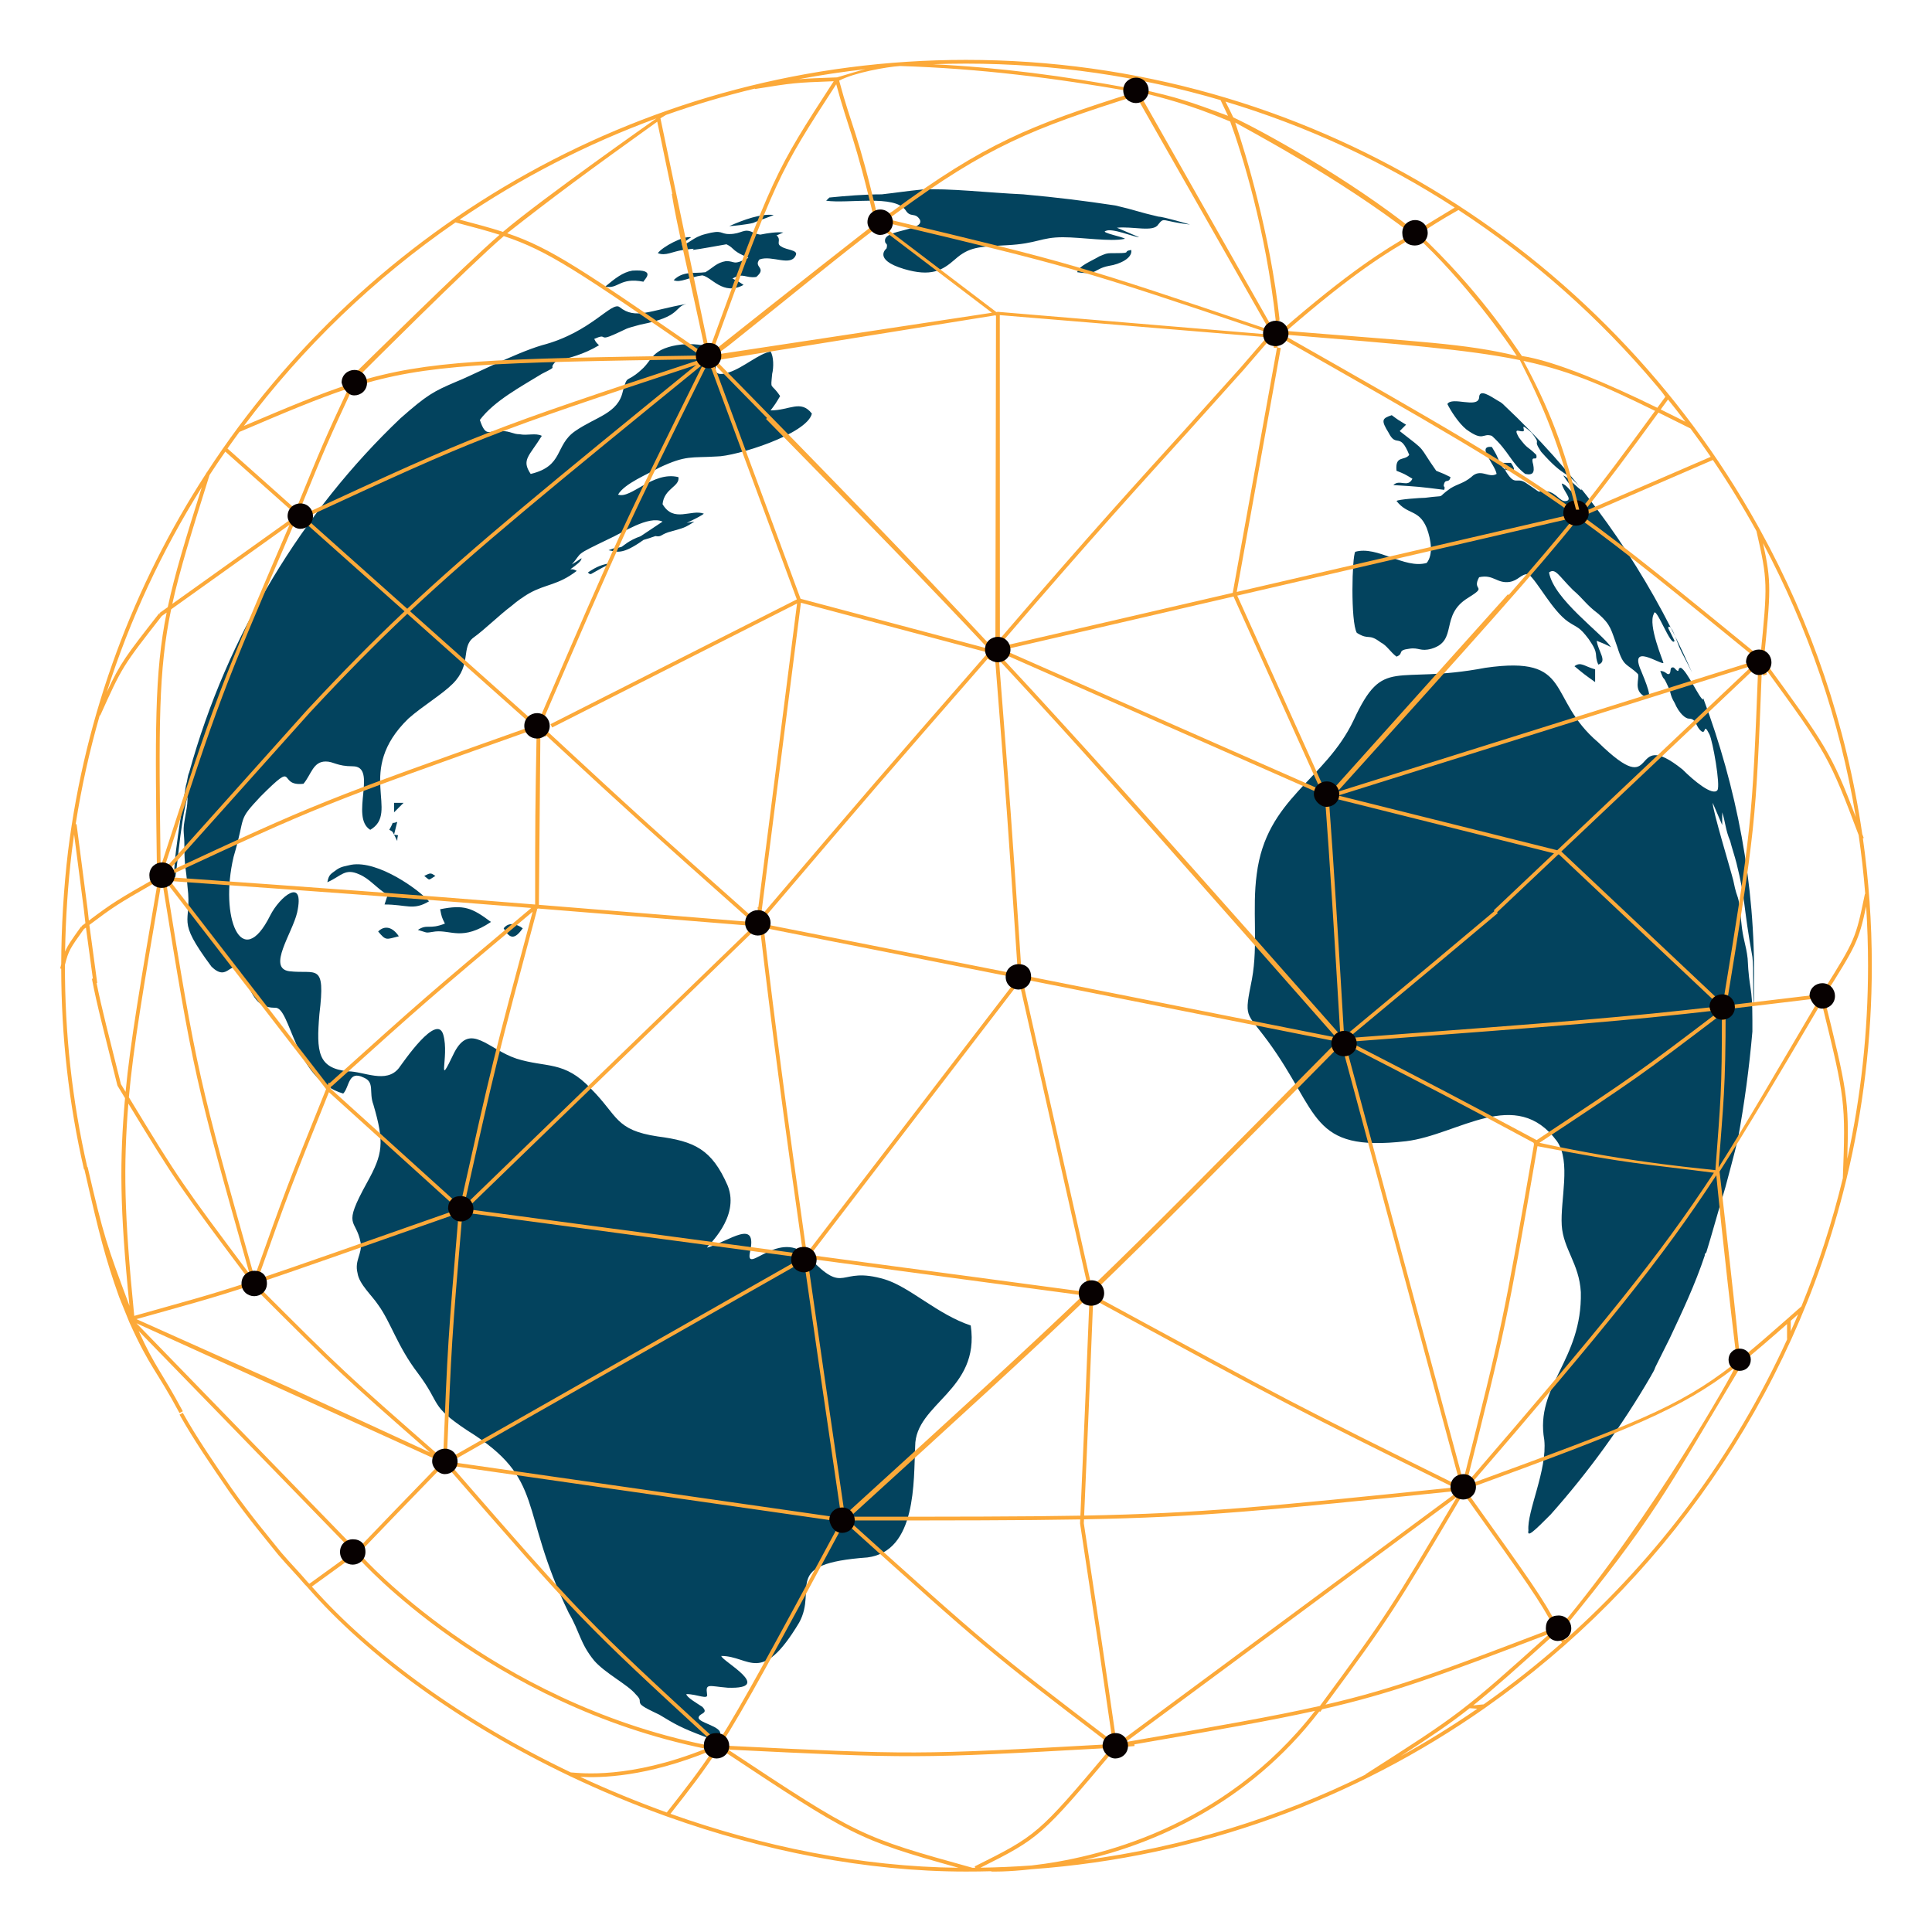 <svg xmlns="http://www.w3.org/2000/svg" xmlns:xlink="http://www.w3.org/1999/xlink" width="300" zoomAndPan="magnify" viewBox="0 0 224.88 225" height="300" preserveAspectRatio="xMidYMid meet" version="1.0"><defs><g/><clipPath id="76edb00151"><path d="M 6.914 6.973 L 218 6.973 L 218 218 L 6.914 218 Z M 6.914 6.973 " clip-rule="nonzero"/></clipPath></defs><g fill="#000000" fill-opacity="1"><g transform="translate(171.484, 115.498)"><g><path d="M 1.094 0 L 1.094 -1.281 L 2.234 -1.281 L 2.234 0 Z M 1.094 0 "/></g></g></g><path fill="#03435e" d="M 194.527 73.117 C 194.598 73.203 194.68 73.328 194.773 73.512 C 194.875 73.742 194.953 73.93 195.02 74.094 C 194.859 73.77 194.695 73.441 194.527 73.117 Z M 195.02 74.094 C 195.711 75.484 196.367 76.895 196.992 78.324 L 196.438 77.215 C 195.32 75.137 195.441 75.129 195.02 74.094 Z M 194.527 73.117 C 194.32 72.867 194.219 73.004 194.219 73.145 L 194.957 74.625 C 194.586 75.551 192.738 70.367 192.551 71.48 C 191.812 72.773 193.664 77.027 193.664 77.215 C 193.293 77.398 189.59 74.809 191.07 78.141 C 191.441 79.062 192.738 82.023 191.441 81.098 C 190.148 80.359 190.887 79.062 190.703 78.508 C 189.406 77.215 189.035 77.77 188.297 75.363 C 187.559 73.328 187.559 72.773 186.078 71.48 C 184.598 70.367 184.41 69.812 183.117 68.703 C 181.449 67.039 181.082 66.113 180.34 66.668 C 180.895 69.812 186.445 73.699 187.559 75.363 C 186.816 74.992 186.816 74.992 185.891 74.625 C 186.078 75.918 187.188 77.027 186.078 77.398 C 185.52 76.105 186.262 76.289 184.965 74.438 C 183.855 72.957 183.672 73.145 182.562 72.402 C 180.711 71.109 179.047 67.777 177.938 66.852 C 177.012 66.852 176.824 67.594 175.715 67.777 C 174.234 67.965 173.867 66.852 172.199 67.223 C 171.273 68.887 173.309 68.148 170.906 69.629 C 167.574 71.664 169.793 74.625 166.648 75.551 C 165.355 75.918 165.168 75.363 164.059 75.551 C 162.578 75.734 163.504 76.105 162.578 76.473 C 161.84 75.918 161.469 75.18 160.73 74.809 C 159.25 73.699 159.434 74.625 157.953 73.699 C 157.215 72.402 157.398 64.816 157.77 64.262 C 160.359 63.523 163.504 66.297 166.094 65.559 C 166.836 64.633 166.648 62.969 166.094 61.488 C 165.168 59.266 163.875 60.008 162.578 58.344 C 162.766 58.156 165.355 57.973 165.91 57.973 C 168.684 57.602 167.02 58.156 168.871 56.863 C 169.793 56.309 170.352 56.309 171.273 55.566 C 172.387 54.457 173.309 55.754 174.234 55.195 C 174.051 54.086 171.828 51.867 173.68 52.051 C 174.234 52.977 174.234 52.977 174.605 53.902 L 175.898 53.902 C 176.773 55.125 175.832 54.863 175.258 54.676 C 175.168 54.516 175.133 54.43 175.125 54.383 C 175.184 54.367 175.102 54.285 175.125 54.383 C 175.086 54.391 174.996 54.375 174.789 54.273 L 175.16 54.641 C 176.457 56.863 176.457 55.383 177.75 56.309 C 179.973 57.789 178.492 57.047 180.156 57.23 C 181.266 57.418 181.637 58.527 182.375 58.344 C 183.117 58.156 182.004 57.23 181.82 56.309 C 182.562 56.492 182.93 57.602 183.301 57.23 C 182.746 56.309 182.746 56.492 182.004 55.383 C 182.375 55.383 184.598 57.789 184.043 56.863 C 182.191 54.641 182.191 55.754 179.414 52.605 C 178.305 50.941 179.602 52.051 178.305 50.387 C 176.824 49.09 177.566 50.016 177.379 50.203 C 177.012 50.387 176.086 49.645 176.824 50.941 C 177.938 52.422 177.75 51.867 178.859 52.977 C 179.047 53.902 178.121 52.793 178.492 54.086 C 178.676 55.012 178.492 55.383 177.566 55.195 C 175.898 53.902 175.715 52.605 173.68 50.758 C 172.57 50.387 172.754 51.496 170.719 50.016 C 169.793 49.277 168.871 47.797 168.5 47.055 C 169.055 46.129 172.016 47.609 172.199 46.316 C 172.199 45.207 173.496 46.129 174.422 46.688 C 174.789 46.871 174.977 47.055 175.16 47.242 C 183.031 54.641 189.566 63.379 194.527 73.117 Z M 175.258 54.676 C 175.281 54.719 175.312 54.77 175.344 54.828 L 175.16 54.641 C 175.191 54.652 175.223 54.664 175.258 54.676 Z M 60.465 69.812 C 60.16 70.031 59.848 70.277 59.523 70.555 C 58.043 71.664 56.379 73.328 55.082 74.254 C 53.602 75.363 54.898 77.398 52.676 79.621 C 51.383 80.914 49.164 82.211 47.496 83.691 C 41.207 89.797 46.57 94.605 43.059 96.641 C 40.652 95.16 43.98 89.242 41.023 89.242 C 39.172 89.242 38.801 88.684 37.875 88.684 C 36.395 88.684 36.211 90.164 35.285 91.277 C 32.141 91.645 34.73 88.316 30.289 92.754 C 27.516 95.715 28.625 94.789 27.145 99.785 C 25.48 106.816 28.07 113.293 31.398 106.633 C 32.512 104.41 35.473 102.008 34.547 106.262 C 33.992 108.668 31.031 112.738 33.621 113.109 C 36.766 113.477 37.875 111.996 37.137 118.102 C 36.766 122.543 36.953 124.395 40.465 124.766 C 42.316 124.766 44.906 126.246 46.387 124.395 C 46.941 123.652 50.828 117.918 51.566 120.508 C 52.309 123.098 50.645 127.168 52.863 122.543 C 54.715 119.027 56.75 122.172 60.078 123.285 C 63.594 124.395 65.629 123.469 68.773 126.801 C 71.918 129.945 71.551 131.609 76.547 132.352 C 80.801 132.906 82.836 133.828 84.688 138.086 C 86.164 141.785 82.281 145.117 82.281 145.301 C 84.871 144.562 88.203 141.785 87.277 145.855 C 86.723 148.633 90.793 142.895 94.121 146.41 C 98.562 151.035 97.453 147.336 103.004 149 C 105.965 149.926 109.109 153.07 112.992 154.367 C 114.105 161.953 106.52 163.434 106.52 168.43 C 106.332 172.5 106.703 180.641 100.969 181.379 C 90.793 182.121 95.23 184.895 93.012 188.965 C 88.57 196.367 87.277 192.852 83.945 192.852 C 83.945 193.406 90.238 196.734 84.688 196.551 C 82.465 196.367 82.098 195.996 82.281 197.293 C 82.465 198.031 81.172 197.293 79.875 197.293 C 79.875 197.66 81.172 198.402 81.727 198.773 C 82.465 199.512 81.539 199.512 81.355 199.883 C 80.801 200.621 84.316 200.992 83.762 202.102 C 83.574 202.473 85.98 203.582 82.098 202.289 C 79.137 201.176 78.582 200.809 76.73 199.695 C 75.988 199.328 74.695 198.773 74.512 198.402 C 74.324 198.031 74.695 198.031 73.953 197.293 C 73.031 196.18 70.441 194.887 69.145 193.406 C 67.48 191.371 67.48 190.074 66.184 187.855 C 60.262 175.645 63.594 172.312 54.344 166.578 C 49.902 163.617 51.383 163.617 48.605 159.918 C 46.203 156.773 45.461 153.996 43.98 151.961 C 43.242 150.852 41.762 149.555 41.578 148.262 C 41.207 146.781 42.133 146.043 41.945 144.746 C 41.391 141.785 39.727 143.082 42.688 137.715 C 44.535 134.387 44.723 133.09 43.426 128.648 C 42.871 127.168 43.613 126.059 42.316 125.504 C 40.465 124.578 40.652 126.613 39.91 127.355 C 34.176 125.688 33.805 117.18 31.957 117.363 C 29.551 117.363 29.367 115.512 28.07 113.477 C 26.773 111.258 26.59 114.586 24.555 112.555 C 20.301 106.816 22.336 107.742 21.781 103.301 C 21.594 100.895 21.41 101.082 21.41 98.305 C 21.41 97.195 21.223 96.828 21.41 95.715 C 21.594 94.422 21.781 94.051 21.781 92.754 C 20.855 96.086 20.484 102.562 20.301 102.191 C 19.93 101.266 21.223 93.68 21.594 91.461 C 21.781 90.906 21.781 90.352 21.965 89.98 C 26.406 73.883 35.285 59.453 46.57 48.723 C 49.719 45.945 50.457 45.574 53.047 44.465 C 54.527 43.91 59.895 41.137 63.039 40.211 C 68.773 38.73 71.18 35.031 72.105 35.77 C 73.953 37.25 75.621 36.141 79.875 35.398 C 78.395 35.77 79.32 36.879 74.512 37.805 C 72.473 38.359 73.215 38.176 71.551 38.914 C 69.516 39.84 70.809 38.73 69.145 39.469 C 69.328 39.84 69.328 39.84 69.699 40.211 C 67.848 41.32 66.184 41.691 64.703 42.062 C 63.594 43.172 65.258 42.43 63.039 43.539 C 60.633 45.02 57.488 46.688 55.824 48.906 C 56.562 51.125 56.934 50.016 58.414 50.203 C 59.34 50.203 59.707 50.57 60.449 50.57 C 61.375 50.758 62.297 50.387 63.039 50.758 C 61.559 53.16 60.633 53.531 61.742 55.195 C 65.629 54.273 64.52 51.867 66.926 50.203 C 69.328 48.535 71.918 48.168 72.473 45.574 C 73.031 43.539 72.844 44.652 74.512 43.172 C 75.621 42.246 75.621 41.504 76.914 40.766 C 79.137 39.656 82.652 40.023 83.762 40.949 C 83.762 41.691 82.098 44.281 84.871 43.355 C 86.535 42.801 88.387 41.137 89.68 40.949 C 90.051 41.504 90.051 42.801 89.867 43.539 C 89.68 45.574 89.68 44.465 90.793 46.129 C 90.238 47.055 90.238 47.055 89.68 47.797 C 91.902 47.797 93.195 46.5 94.492 48.168 C 93.938 50.57 85.609 53.16 83.391 53.16 C 80.43 53.348 79.875 52.977 76.73 54.457 C 75.434 55.195 72.66 56.309 71.918 57.602 C 73.398 58.156 75.988 54.828 78.949 55.566 C 79.137 56.676 77.285 56.863 77.102 58.711 C 78.395 60.934 80.43 59.266 81.91 59.82 C 81.738 59.996 80.941 60.414 79.91 60.898 C 80.211 60.836 80.512 60.785 80.801 60.746 C 79.691 61.488 79.504 61.488 78.211 61.859 C 76.781 62.215 77.078 62.574 76.262 62.43 C 75.75 62.617 75.277 62.773 74.883 62.879 C 72.34 64.695 71.789 64.242 70.809 64.078 C 71.734 63.707 71.551 63.895 72.289 63.707 C 72.582 63.562 73.098 62.961 74.559 62.441 L 77.102 60.746 C 75.434 60.008 72.473 62.043 70.809 62.781 C 66.711 64.758 67.844 64.238 66.543 65.727 C 66.824 65.562 67.102 65.379 67.664 65.004 C 67.664 65.371 67.109 65.742 66.367 66.297 C 66.738 66.297 66.738 66.297 67.109 66.484 C 64.926 68.164 63.504 68.012 61.598 69.082 C 61.406 69.191 61.207 69.309 61.004 69.445 C 60.844 69.566 60.66 69.688 60.465 69.812 Z M 45.832 97.195 C 45.648 96.828 45.648 96.828 45.277 96.641 C 46.016 95.348 45.277 96.086 46.203 95.715 Z M 45.832 97.195 C 46.57 97.383 46.203 97.012 46.203 97.938 Z M 80.727 28.969 C 80.508 28.984 80.148 29.016 79.504 29.109 C 78.211 29.293 77.469 29.848 76.547 29.48 C 77.102 28.738 79.504 27.445 80.43 27.629 C 79.875 28 79.875 28 79.32 28.555 C 80.246 28.371 80.617 27.629 82.098 27.258 C 84.133 26.703 83.762 27.258 84.871 27.258 C 86.352 27.258 86.535 26.52 87.645 27.074 C 88.008 27.23 88.27 27.297 88.488 27.324 C 89.402 27.137 90.344 27 91.16 27.074 C 90.859 27.215 90.594 27.328 90.352 27.426 C 90.375 27.434 90.398 27.438 90.422 27.445 C 90.977 28 90.238 28.371 90.977 28.738 C 91.531 29.109 92.828 29.109 92.641 29.664 C 92.086 31.145 89.867 29.664 88.387 30.219 C 87.645 31.145 89.312 31.145 88.016 32.254 C 86.723 32.438 86.535 31.699 85.242 32.438 C 85.98 32.809 85.98 32.809 86.535 33.18 C 84.133 34.477 82.836 32.254 81.727 32.07 C 80.246 32.254 79.137 32.996 78.395 32.625 C 79.504 31.516 80.801 31.883 82.098 31.699 C 83.02 31.145 83.391 30.59 84.5 30.406 C 85.609 30.406 85.242 30.961 87.09 30.035 C 86.906 29.848 85.98 29.664 85.242 28.926 C 85.09 28.773 84.844 28.586 84.539 28.449 C 83.145 28.688 81.625 28.984 80.617 29.109 C 80.652 29.059 80.688 29.012 80.727 28.969 Z M 198.289 81.285 C 202.172 91.645 204.395 102.934 204.207 114.586 L 204.207 117.18 C 204.023 115.328 204.207 112.922 204.023 111.441 C 202.914 105.336 203.281 104.969 202.172 100.527 C 201.988 99.785 201.617 98.676 201.434 97.938 C 200.879 96.641 200.879 95.715 200.508 94.605 L 200.508 96.086 L 199.398 93.496 C 199.398 94.422 201.434 101.082 201.805 102.562 C 202.359 105.336 202.359 103.488 202.727 107.371 C 202.914 109.406 203.281 109.961 203.469 111.629 C 203.652 115.512 204.023 114.586 204.023 118.844 L 204.023 120.137 C 203.652 124.395 203.098 128.465 202.359 132.535 C 201.988 134.199 201.062 137.531 200.879 138.27 C 199.77 141.969 199.398 143.449 198.656 145.855 C 198.473 146.043 198.473 146.043 198.473 146.227 C 197.363 149.555 195.883 152.703 194.402 155.848 L 192.738 159.18 C 192.551 159.734 192.367 159.918 192.184 160.289 C 188.852 166.023 184.965 171.391 180.527 176.383 C 178.676 178.234 177.75 179.16 177.938 178.234 C 177.75 176.016 180.156 171.203 179.785 167.688 C 178.676 161.398 184.227 158.438 184.043 150.48 C 183.855 147.152 182.004 145.484 181.82 142.711 C 181.637 139.75 182.93 135.309 181.266 132.906 C 176.457 126.43 169.793 132.164 163.688 132.906 C 152.402 134.199 153.699 129.574 147.594 121.25 C 145.004 117.734 144.816 118.66 145.742 114.031 C 146.484 109.961 145.742 105.891 146.297 101.82 C 147.406 92.941 154.254 90.906 157.582 83.875 C 161.098 76.289 162.207 79.805 172.941 77.77 C 183.301 76.289 179.973 81.285 186.078 86.465 C 193.477 93.68 189.406 84.43 195.883 89.609 C 197.176 90.906 199.398 92.754 199.953 92.016 C 200.324 91.461 199.398 86.281 199.027 85.539 C 198.289 84.059 198.656 85.539 198.102 85.172 C 197.363 84.613 197.547 83.691 196.621 83.691 C 196.254 83.691 195.512 83.137 194.957 81.84 C 194.402 80.914 194.586 80.73 194.219 79.988 C 193.477 78.324 193.848 79.621 193.293 78.141 C 193.848 78.141 194.031 78.508 194.219 78.508 C 194.586 78.508 194.402 77.953 194.586 77.77 C 194.957 77.586 194.957 77.953 195.328 78.141 C 195.512 78.141 195.328 77.77 195.695 77.77 C 196.438 78.141 197.918 81.469 198.289 81.469 Z M 96.527 23.004 C 98.379 22.82 100.598 22.633 102.633 22.633 C 104.297 22.449 105.41 22.262 107.258 22.078 C 110.402 21.895 115.027 22.449 119.102 22.633 C 123.172 23.004 126.129 23.375 129.832 23.93 C 132.234 24.484 132.422 24.668 134.824 25.223 C 135.383 25.223 138.527 26.148 138.527 26.148 C 135.195 25.777 135.566 25.223 134.824 26.148 C 134.27 27.074 131.867 26.332 130.016 26.52 L 132.605 27.629 C 132.051 27.629 129.461 26.52 128.719 26.891 C 127.98 27.074 130.941 27.629 130.941 27.812 C 129.277 28.184 125.945 27.629 123.727 27.629 C 121.133 27.629 120.766 28.371 117.25 28.555 C 113.918 28.738 112.809 28.738 111.145 30.219 C 109.664 31.516 108.367 32.254 105.223 31.328 C 101.523 30.219 103.188 28.926 103.188 28.926 C 103.371 28.184 103.004 28.555 103.004 28 C 103.004 26.703 107.629 26.891 107.074 25.594 C 106.52 24.668 105.965 25.41 105.41 24.484 C 104.113 22.633 98.746 23.742 96.156 23.375 Z M 164.059 52.977 C 162.949 50.203 162.578 52.238 161.652 50.387 C 160.73 48.906 160.914 48.723 162.023 48.352 C 162.766 48.906 162.766 48.906 163.688 49.461 L 162.949 50.203 C 166.281 52.793 164.984 51.68 167.203 54.828 C 168.129 55.195 168.129 55.195 168.871 55.566 C 168.684 56.309 168.312 55.754 168.129 56.309 C 167.945 56.863 168.312 56.492 168.129 57.047 C 165.168 56.676 165.168 56.676 162.207 56.492 C 162.949 55.754 163.875 56.863 164.43 55.754 C 163.504 55.195 163.504 55.195 162.578 54.828 C 162.395 52.977 163.504 53.715 164.059 52.977 Z M 38.062 102.746 C 38.246 101.82 38.43 101.82 39.172 101.266 C 39.727 100.895 40.098 100.895 40.836 100.711 C 43.98 100.156 48.793 103.672 49.902 104.969 C 48.051 106.078 47.312 105.336 44.723 105.336 L 45.09 104.227 C 43.613 103.301 43.059 102.375 41.762 101.82 C 40.098 101.082 39.727 102.008 38.062 102.746 Z M 131.68 29.109 C 131.867 30.035 130.387 30.773 129.09 30.961 C 127.238 31.328 127.797 32.07 125.391 31.699 C 125.574 30.961 127.055 30.406 127.98 29.848 C 128.906 29.48 128.719 29.48 130.016 29.48 C 131.867 29.48 130.57 29.293 131.68 29.109 Z M 51.754 107.559 C 51.383 106.816 51.383 106.816 51.199 105.891 C 53.973 105.336 54.898 105.707 57.117 107.371 C 53.789 109.594 52.492 108.297 50.645 108.48 C 49.348 108.668 49.902 108.668 48.605 108.297 C 49.719 107.559 49.902 108.297 51.754 107.559 Z M 70.441 33.363 C 71.551 32.438 72.473 31.699 73.586 31.516 C 76.547 31.328 74.879 32.625 74.879 32.809 C 72.105 32.254 71.918 33.734 70.441 33.363 Z M 84.871 26.332 C 86.535 25.594 88.57 24.855 90.051 25.039 C 89.68 25.223 88.016 25.777 87.645 25.965 C 86.906 26.148 85.242 26.332 84.871 26.332 Z M 183.301 77.586 C 184.043 77.027 184.41 77.586 185.707 77.953 L 185.707 79.434 C 184.41 78.508 184.41 78.508 183.301 77.586 Z M 68.406 66.668 C 69.516 65.93 70.07 65.742 71.18 65.559 C 70.07 66.113 70.07 66.113 68.773 66.852 C 68.59 66.852 68.59 66.852 68.406 66.668 Z M 43.98 108.48 C 44.723 107.742 45.648 107.926 46.387 109.039 C 44.906 109.406 44.906 109.594 43.98 108.48 Z M 58.598 108.113 C 59.152 107.371 60.078 107.559 60.82 108.113 C 59.895 109.406 59.34 109.406 58.598 108.113 Z M 45.832 94.605 L 45.832 93.496 L 46.941 93.496 Z M 49.348 102.008 C 50.086 101.637 50.086 101.637 50.645 102.008 C 49.719 102.562 50.086 102.562 49.348 102.008 Z M 49.348 102.008 " fill-opacity="1" fill-rule="evenodd"/><g clip-path="url(#76edb00151)"><path fill="#fca939" d="M 40.531 181.145 L 41.066 180.707 L 16.09 155.012 C 18.016 159.266 18.727 159.684 21.23 164.355 L 20.844 164.562 C 18.129 159.492 17.418 159.34 15 153.98 L 13.816 151.055 C 12.191 146.496 11.5 143.766 9.77 136.188 L 9.723 136.199 C 7.949 128.523 7.082 120.695 7.07 112.816 L 6.949 112.785 C 6.992 112.613 7.031 112.453 7.07 112.305 C 7.082 107.984 7.352 103.461 7.867 99.121 C 9.875 83.062 15.52 68.125 23.941 55.148 L 23.973 55.047 L 24 55.055 C 42.82 26.129 75.465 6.973 112.438 6.973 C 152.051 6.973 186.602 28.867 204.637 61.203 L 204.906 61.691 C 210.859 72.496 214.973 84.453 216.82 97.145 L 216.992 97.59 L 216.891 97.625 C 217.574 102.477 217.93 107.434 217.93 112.469 C 217.93 121.008 216.91 129.312 214.988 137.273 L 214.855 137.82 C 208.66 162.891 193.488 184.441 172.953 198.859 L 172.883 198.91 C 157.723 209.539 139.641 216.281 120.098 217.688 C 117.184 218.02 115.391 217.961 115.391 217.961 L 115.391 217.922 C 114.41 217.949 113.426 217.961 112.438 217.961 C 100.738 217.961 88.82 215.547 77.742 211.594 L 77.309 211.438 C 73.531 210.074 69.859 208.535 66.324 206.852 C 66.27 206.848 66.238 206.844 66.238 206.844 C 66.238 206.844 66.254 206.836 66.273 206.828 C 53.578 200.77 42.727 192.875 35.68 184.773 L 35.5 184.594 L 35.652 184.66 L 35.488 184.582 C 34.375 183.285 33.453 182.363 32.34 181.066 C 32.34 181.066 32.34 181.062 32.336 181.062 C 30.855 179.207 28.816 176.797 26.594 173.648 C 24.555 170.684 22.516 167.715 20.848 164.75 L 21.227 164.535 C 22.887 167.492 24.918 170.445 26.949 173.398 C 29.168 176.539 31.199 178.938 32.676 180.785 C 33.781 182.078 34.707 183 35.812 184.293 L 35.969 184.445 Z M 181.617 189.48 C 192.34 176.742 202.09 159.383 201.941 159.309 C 195.625 164.137 189.969 166.398 170.707 173.438 L 170.625 173.535 C 178.426 184.461 179.594 186.098 181.363 189.422 L 181.371 189.418 C 181.457 189.383 181.559 189.41 181.617 189.48 Z M 132.512 10.672 L 147.93 37.848 C 147.926 37.746 147.926 37.641 147.926 37.535 L 148.145 37.535 L 148.34 37.438 C 148.508 37.773 148.539 38.109 148.547 38.445 L 149.152 38.492 C 157.141 31.566 161.039 29.176 164.34 27.254 C 155.91 20.707 144.914 14.918 143.793 14.273 C 145.012 17.895 147.855 27.18 148.949 37.141 L 148.93 37.145 L 148.949 37.324 L 148.516 37.375 C 147.348 26.754 144.578 17.891 143.207 14.152 C 138.348 12.113 135.52 11.445 132.512 10.672 Z M 19.742 102.602 L 38.109 126.367 L 38.227 126.078 L 38.344 126.125 C 49.285 116.277 49.41 116.168 61.812 105.742 C 45.227 104.414 39.336 103.992 19.742 102.602 Z M 93.172 69.73 L 115.043 75.551 C 108.125 68.176 100.77 60.629 89.152 48.789 L 89.266 48.676 C 87.43 46.797 85.512 44.84 83.5 42.789 L 83.262 42.469 L 83.121 42.574 Z M 10.754 113.969 L 9.949 108.031 L 9.719 108.188 C 8.078 110.484 7.93 110.691 7.504 112.359 C 7.484 120.301 8.336 128.188 10.105 135.918 L 10.145 135.91 C 12.016 143.98 12.359 144.961 15.02 152.082 C 13.871 140.586 13.863 135.227 14.5 127.887 C 14.223 127.43 13.934 126.953 13.633 126.457 C 13.621 126.438 13.613 126.418 13.609 126.398 C 12.129 120.469 11.203 116.953 10.645 113.988 Z M 83.617 203.633 C 81.91 206.262 80.379 208.238 78.023 211.234 C 88.738 215.043 100.242 217.406 111.562 217.52 C 99.754 214.23 99.121 213.82 83.867 203.711 C 83.816 203.703 83.77 203.684 83.73 203.66 L 83.715 203.656 L 83.656 203.645 Z M 29.391 149.625 C 24.449 151.273 21.227 152.098 15.832 153.625 L 33.652 161.602 L 45.953 167.277 L 50.02 169.152 C 39.738 160.152 39.273 159.691 29.395 149.812 L 29.516 149.688 C 29.469 149.68 29.426 149.66 29.391 149.625 Z M 211.867 116.238 C 207.484 116.766 204 117.188 200.926 117.543 L 200.906 117.664 C 200.906 126.934 200.641 128.328 200.082 135.973 C 203.195 131.066 206.918 124.637 211.867 116.238 Z M 169.262 173.23 C 150.527 163.949 150.055 163.699 127.254 151.312 C 126.727 164.324 126.711 164.75 126.199 176.504 C 139.715 176.246 147.305 175.484 169.262 173.23 Z M 169.609 174.34 L 131.211 202.746 L 131.219 202.766 C 131.168 202.793 131.113 202.824 131.059 202.859 L 131.023 202.883 C 141.691 201.035 148.289 199.887 153.66 198.672 C 161.477 188.07 161.93 187.309 169.609 174.34 Z M 102.238 26.371 C 97.523 29.926 92.988 33.723 84.762 40.273 L 83.438 41.25 L 83.941 41.199 L 115.461 36.422 Z M 62.598 105.805 C 62.562 105.828 62.523 105.84 62.48 105.84 C 62.449 105.84 62.422 105.836 62.395 105.824 L 62.387 105.832 L 62.508 105.863 C 57.766 123.555 57.699 123.801 53.973 140.477 L 87.699 107.836 C 76.898 106.961 68.965 106.316 62.598 105.805 Z M 178.996 133.484 C 175.41 154.094 175.336 154.457 170.719 172.758 C 186.652 154.266 193.133 146.355 199.539 136.578 C 191.098 135.492 190 135.613 178.996 133.484 Z M 125.742 176.949 C 119.035 177.07 110.84 177.074 98.758 177.074 C 114.996 191.703 115.285 191.949 129.504 202.789 C 127.945 192.051 127.898 191.738 125.727 177.441 C 125.723 177.43 125.723 177.414 125.723 177.398 Z M 116.926 75.738 L 153.727 91.957 L 143.598 69.469 L 116.969 75.637 L 116.973 75.641 Z M 200.133 117.637 C 189.02 118.914 182.945 119.375 157.07 121.324 C 168.211 127.066 168.438 127.188 178.898 132.777 C 190.449 125.137 190.664 124.984 200.246 117.711 C 200.207 117.695 200.172 117.68 200.133 117.68 Z M 181.773 99.164 L 181.781 99.172 L 200.59 116.898 C 203.957 96.359 203.996 95.953 204.707 77.469 Z M 19.285 102.723 C 22.883 124.988 23.066 125.719 29.57 148.754 C 33.152 138.691 33.324 138.242 37.918 126.836 Z M 211.812 117.164 L 211.668 117.434 C 206.793 125.703 203.391 131.457 200.277 136.32 L 200.199 136.441 C 200.199 136.441 202.605 157.363 202.539 158.184 C 202.645 157.844 203.156 157.695 203.094 157.879 C 204.574 156.668 206.176 155.277 208.059 153.617 L 208.145 153.543 L 208.637 153.105 L 209.207 152.602 L 209.73 152.141 C 211.695 147.332 213.316 142.348 214.555 137.215 C 214.895 128.406 214.84 127.977 212.137 116.98 Z M 33.637 61.168 L 33.621 61.141 L 19.871 70.961 C 18.387 78.066 18.426 84.336 18.645 100.852 L 18.68 100.867 C 25.008 81.371 25.277 80.684 33.637 61.168 Z M 217.27 105.559 C 216.406 109.633 216.062 110.188 212.363 116.07 L 212.359 116.082 C 212.367 116.094 212.371 116.105 212.371 116.117 C 215.016 126.848 215.305 128.031 215.074 134.961 C 216.66 127.707 217.492 120.184 217.492 112.469 C 217.492 110.148 217.418 107.848 217.27 105.559 Z M 184.68 59.938 L 184.582 59.711 C 184.551 59.832 184.406 59.957 184.406 59.957 C 184.406 59.957 184.367 59.961 184.301 59.93 L 184.176 59.863 L 184.074 59.992 C 189.621 64 195.387 68.703 204.953 76.52 C 205.805 67.988 205.816 67.633 204.496 61.848 C 202.926 59.004 201.23 56.242 199.418 53.57 Z M 62.387 84.859 C 37.566 93.672 37.137 93.836 19.301 102.133 C 39.438 103.562 45.223 103.977 62.262 105.34 C 62.262 95.02 62.266 94.801 62.441 84.906 Z M 116.375 36.699 L 116.387 74.406 C 126.984 62.059 132.754 55.75 137.992 49.969 L 144.465 42.758 L 147.391 39.371 L 147.273 39.254 Z M 14.887 128.523 C 14.309 135.781 14.379 141.273 15.574 153.246 C 21.004 151.707 24.227 150.883 29.113 149.254 C 21.051 138.504 20.465 137.703 14.887 128.523 Z M 144.793 43.043 L 144.793 43.047 L 138.316 50.262 C 133.059 56.062 127.27 62.398 116.594 74.836 L 116.66 75.031 L 116.676 75.047 L 116.668 75.055 L 116.691 75.129 L 116.82 75.082 L 116.551 75.285 L 143.504 69.043 L 148.664 40.477 L 148.297 40.52 L 148.234 39.953 L 148.113 39.973 L 148.02 39.309 Z M 98.316 177.262 C 90.102 192.5 86.699 198.812 83.914 203.172 L 84.031 203.281 C 106.324 204.379 106.539 204.387 129.227 203.129 C 114.965 192.254 114.711 192.035 98.316 177.262 Z M 88.434 107.965 L 88.234 107.926 L 54.258 140.805 L 93.465 146.051 C 91.188 130.09 89.719 118.969 88.434 107.965 Z M 156.172 121.586 C 141.715 136.23 134.449 143.586 127.223 150.531 L 127.266 150.719 C 127.273 150.754 127.273 150.785 127.266 150.82 C 150.48 163.43 150.676 163.539 170.012 173.113 C 169.973 172.988 169.945 172.867 169.945 172.785 L 169.973 172.785 Z M 81.629 41.836 C 57.141 42.215 49.625 42.355 41.074 45.062 C 38.246 51.141 37.816 52.129 34.996 59.035 L 35.113 59.086 L 34.852 59.672 L 35.703 59.012 L 35.973 59.355 L 35.223 59.938 C 55.91 50.379 56.559 50.133 81.629 41.836 Z M 183.281 60.277 L 144.031 69.367 L 154.324 92.219 L 154.75 92.406 L 175.551 69.211 L 175.637 69.293 C 178.789 65.699 181.148 62.914 183.281 60.277 Z M 116.281 76.875 C 117.645 94.273 117.684 94.82 118.93 113.555 C 128.754 115.504 136.895 117.121 155.539 120.828 C 140.016 103.207 130.887 92.836 123.004 84.176 C 120.934 81.906 118.93 79.73 116.957 77.602 L 116.578 77.195 Z M 211.93 115.793 C 211.891 115.461 212.254 115.117 212.305 115.348 C 216.023 109.426 216.055 109.285 217.129 104.098 L 217.164 104.105 C 216.984 101.801 216.727 99.52 216.398 97.254 C 212.98 88.203 212.766 87.793 205.555 77.895 L 205.57 77.977 L 205.582 78.047 L 205.586 78.062 L 205.602 78.137 L 205.613 78.195 L 205.625 78.242 L 205.637 78.293 L 205.648 78.336 L 205.672 78.43 L 205.691 78.492 L 205.707 78.539 L 205.293 78.68 C 205.211 78.434 205.168 78.191 205.125 77.945 C 204.43 96.043 204.363 96.574 201 117.098 C 204.07 116.738 207.551 116.32 211.93 115.793 Z M 176.586 41.453 C 175.578 39.859 170.375 32.508 164.82 27.48 C 161.48 29.391 157.684 31.676 149.762 38.543 C 165.254 39.812 170.578 39.992 176.586 41.453 Z M 177.176 41.457 C 181.008 42.023 187.469 44.789 192.949 47.492 L 192.965 47.469 L 193.883 46.215 C 193.586 45.762 193.258 45.379 192.852 44.898 C 186.215 37.012 178.445 30.113 169.789 24.457 C 167.898 25.52 166.457 26.438 165.219 27.262 C 172.074 33.707 176.004 39.738 177.176 41.457 Z M 115.012 75.996 L 93.215 70.195 L 88.648 106.027 L 88.672 106.211 L 88.773 106.246 C 88.746 106.332 88.723 106.41 88.703 106.488 L 88.703 106.508 C 101.539 91.449 102.004 90.91 115.012 75.996 Z M 142.66 11.832 C 143.074 12.629 143.414 13.363 143.566 13.672 C 146.828 15.18 156.961 20.73 164.801 26.988 C 165.727 26.352 167.445 25.344 169.355 24.176 C 161.168 18.883 152.199 14.695 142.66 11.832 Z M 126.785 150.953 C 119.781 157.676 112.676 164.148 98.957 176.637 C 110.945 176.637 119.09 176.633 125.762 176.512 C 126.277 164.629 126.293 164.309 126.832 150.957 Z M 153.121 92.168 L 116.203 75.895 L 116.227 76.172 L 116.617 76.594 L 117.105 77.117 L 117.273 77.301 C 119.27 79.445 121.258 81.605 123.332 83.887 C 132.035 93.414 141.965 104.574 156.031 120.543 C 155.332 108.844 154.797 100.141 154.27 93.16 L 154.102 92.789 C 153.758 92.621 153.414 92.438 153.07 92.324 Z M 35.047 60.5 L 34.266 60.859 C 34.258 60.863 34.25 60.867 34.242 60.867 C 25.676 80.855 25.469 81.367 19.066 101.09 C 19.242 100.91 19.68 100.586 19.68 100.586 L 35.676 82.719 L 35.836 82.863 L 35.68 82.715 C 39.746 78.348 43.258 74.77 47.051 71.191 Z M 118.711 114.688 L 118.578 114.688 L 118.57 114.73 L 118.422 114.703 L 94.293 146.164 L 126.469 150.469 L 126.605 150.336 L 126.711 150.238 L 124.387 139.895 C 123.27 134.914 122.148 129.934 121.027 124.953 Z M 26.18 52.598 C 25.555 53.5 24.938 54.41 24.34 55.332 C 22.254 61.973 20.887 66.332 20.008 70.328 L 33.996 60.336 L 34.227 59.766 Z M 194.195 46.527 L 193.348 47.688 C 194.254 48.137 195.207 48.613 196.227 49.121 C 195.562 48.242 194.883 47.379 194.195 46.527 Z M 208.922 153.438 L 208.492 153.816 L 208.492 155.039 C 208.785 154.383 209.07 153.727 209.348 153.062 Z M 88.883 108.051 C 90.164 119.004 91.629 130.094 93.891 145.965 L 118.223 114.246 L 118.297 113.875 C 111.082 112.445 102.855 110.816 88.883 108.051 Z M 82.336 42.352 C 72.688 61.824 72.562 62.109 62.926 84.473 C 74.934 95.574 75.062 95.691 88.055 107.238 L 88.211 106.023 L 88.168 105.648 L 88.258 105.637 L 92.766 70.281 L 64.242 84.723 L 64.047 84.336 L 92.738 69.805 L 82.836 43.062 L 82.461 42.32 Z M 153.09 199.246 C 147.996 200.371 141.746 201.469 132.051 203.148 L 132.066 203.344 L 130.188 203.5 L 129.957 203.672 C 129.938 203.688 129.918 203.699 129.895 203.703 C 129.844 203.723 129.793 203.738 129.742 203.754 C 121.27 213.812 121.012 214.066 114.125 217.512 C 116.129 217.48 118.117 217.395 120.09 217.25 C 127.574 216.395 142.461 212.945 153.09 199.246 Z M 115.977 36.344 L 116.156 36.316 L 147.281 38.918 L 147.23 38.613 C 125.484 31.254 124.367 30.988 102.898 25.875 C 102.781 25.965 102.664 26.051 102.547 26.141 Z M 121.461 124.91 C 122.594 129.918 123.719 134.93 124.844 139.941 L 127.078 149.883 C 134.219 143.012 141.445 135.695 155.66 121.301 C 136.973 117.582 128.793 115.953 119.008 114.016 Z M 47.375 71.484 C 43.582 75.062 40.07 78.641 36 83.012 C 35.82 83.211 19.316 101.645 19.32 101.645 C 36.922 93.453 37.488 93.238 62.016 84.527 Z M 205.262 63.262 C 206.258 67.793 206.164 68.785 205.355 76.883 C 212.566 86.777 213.223 87.688 216.07 95.16 C 214.188 83.812 210.477 73.074 205.262 63.262 Z M 171.094 198.941 C 168.793 200.758 166.617 202.23 163.035 204.539 C 166.117 202.84 169.105 200.988 171.988 199 L 171.305 198.949 M 97.328 9.812 C 90.504 20.312 90.32 20.727 82.934 40.953 C 91.328 34.266 101.863 26.035 101.863 26.035 C 99.508 15.898 98.719 15.02 97.328 9.812 Z M 115.855 36.723 L 83.535 41.926 L 83.285 41.949 C 96.707 55.629 105.887 65.074 115.52 75.414 L 115.602 75.32 L 115.863 75.012 L 115.934 36.781 Z M 76.383 13.789 C 68.227 16.781 60.535 20.758 53.465 25.578 C 55.473 26.109 57.066 26.535 58.516 27.004 C 63.121 23.09 76.383 13.789 76.383 13.789 Z M 155.793 92.648 L 181.293 99.02 L 204.016 77.523 Z M 149.301 38.945 C 167.867 49.492 175.637 53.93 183.711 59.73 L 183.723 59.73 C 186.602 56.141 189.113 52.742 192.688 47.852 C 179.793 41.5 177.121 41.223 149.301 38.945 Z M 158.961 206.672 L 158.941 206.645 C 169.91 199.633 170.207 199.441 180.43 190.242 C 167.531 195.172 162.141 197.195 153.914 199.062 L 153.684 199.371 L 153.594 199.305 C 145.227 210.219 134.18 214.758 126.117 216.641 C 137.773 215.121 148.832 211.688 158.961 206.672 Z M 40.508 45.246 C 36.953 46.414 33.148 48.031 27.824 50.301 C 27.355 50.938 26.891 51.586 26.434 52.238 L 34.402 59.34 C 37.34 52.141 37.766 51.137 40.508 45.246 Z M 132.234 11.156 C 120.125 14.98 114.902 17.07 104.309 24.836 L 103.695 25.285 L 103.355 25.535 C 124.703 30.621 125.496 30.867 147.75 38.402 Z M 148.57 39.035 L 148.73 40.469 L 149.098 40.535 L 143.969 68.938 L 183.145 59.863 C 175.117 54.125 167.246 49.645 148.57 39.035 Z M 51.422 169.801 L 51.543 169.859 C 52.082 156.402 52.098 156.184 53.355 141.277 C 41.027 145.613 34.422 147.938 29.77 149.496 L 29.75 149.551 C 39.918 159.719 40.074 159.871 51.422 169.801 Z M 126.066 150.855 L 93.984 146.562 L 93.977 146.57 C 95.164 154.879 96.562 164.496 98.266 176.07 C 98.293 175.992 98.324 175.91 98.363 175.832 L 98.559 175.93 L 98.766 176 L 98.75 176.051 C 112.133 163.867 119.207 157.422 126.066 150.855 Z M 82.684 203.77 L 82.73 203.883 C 75.168 206.988 69.859 207.059 67.512 206.93 C 70.766 208.445 74.137 209.836 77.59 211.078 C 79.855 208.199 81.359 206.266 82.969 203.824 L 82.742 203.781 Z M 81.02 42.496 C 56.734 50.535 55.867 50.879 35.48 60.297 L 47.367 70.895 C 55.039 63.688 63.953 56.387 81.02 42.496 Z M 23.441 56.742 C 18.805 64.133 15.062 72.137 12.371 80.605 C 13.957 77.207 14.621 76.355 18.461 71.445 L 18.633 71.578 L 18.504 71.402 L 19.477 70.707 C 20.289 66.883 21.539 62.797 23.441 56.742 Z M 18.316 102.664 L 17.68 102.98 C 13.66 105.281 13.211 105.57 10.348 107.715 L 11.262 114.473 L 11.188 114.484 C 11.75 117.32 12.645 120.742 14.023 126.258 L 14.566 127.156 C 15.105 121.488 16.289 114.512 18.316 102.664 Z M 184.512 59.547 L 184.508 59.539 L 199.168 53.203 C 198.402 52.086 197.617 50.984 196.812 49.902 C 195.473 49.23 194.238 48.613 193.086 48.047 C 189.645 52.758 187.188 56.082 184.453 59.516 L 184.496 59.539 C 184.5 59.539 184.504 59.543 184.512 59.547 Z M 128.605 203.598 C 106.773 204.812 106.121 204.805 84.727 203.754 C 99.93 213.828 100.129 213.895 113.195 217.523 L 113.453 217.52 L 113.527 217.52 L 113.449 217.363 C 120.629 213.773 120.812 213.676 128.996 203.961 L 128.594 204.078 L 128.531 203.867 L 128.434 203.672 C 128.492 203.645 128.547 203.621 128.605 203.598 Z M 155.051 92.91 L 154.969 93 C 154.934 93.039 154.887 93.062 154.836 93.07 C 154.824 93.113 154.812 93.156 154.797 93.195 C 154.793 93.211 154.789 93.227 154.781 93.238 L 154.82 93.32 L 154.73 93.363 L 154.723 93.379 C 155.246 100.359 155.781 109.055 156.477 120.723 C 163.836 114.617 169.441 109.918 173.98 106.105 L 173.898 106.02 L 180.918 99.379 Z M 51.336 170.309 L 51.184 170.172 L 15.836 154.109 L 41.484 180.516 C 45.789 176.031 45.883 175.934 51.336 170.309 Z M 104.742 7.688 C 104.723 7.691 104.703 7.691 104.688 7.695 C 103.234 7.789 99.461 8.441 97.668 9.391 C 99.133 14.879 99.82 15.254 102.184 25.43 L 103.359 24.926 L 103.84 24.637 C 114.613 16.719 119.836 14.617 132.008 10.77 L 131.805 10.57 L 131.797 10.672 C 122.785 9.086 114.051 7.977 104.742 7.688 Z M 19.348 71.336 L 18.785 71.738 C 14.195 77.609 14.191 77.617 11.613 83.324 L 11.559 83.301 C 10.367 87.434 9.426 91.668 8.75 95.988 L 8.855 95.973 L 10.152 105.965 L 9.934 105.992 L 10.152 105.969 L 10.289 107.211 C 13.156 105.066 13.57 104.828 18.227 102.164 C 17.996 84.988 17.914 78.465 19.348 71.336 Z M 8.301 99.172 C 7.844 103 7.582 107.012 7.52 110.824 C 7.82 110.098 8.273 109.461 9.387 107.902 L 9.48 107.969 L 9.453 107.879 L 9.434 107.852 L 9.887 107.516 L 9.719 106.02 L 8.57 97.172 C 8.477 97.832 8.387 98.5 8.301 99.172 Z M 171.512 198.609 L 172.727 198.488 C 175.898 196.258 178.945 193.855 181.852 191.297 C 181.629 190.867 181.426 190.477 181.23 190.109 C 176.594 194.281 173.934 196.672 171.512 198.609 Z M 53.812 141.184 L 53.812 141.195 C 53.809 141.211 53.801 141.227 53.793 141.242 C 52.527 156.258 52.52 156.41 51.977 170 L 93.363 146.477 Z M 100.715 8.062 C 98.102 8.352 95.52 8.738 92.965 9.223 C 94.035 9.137 95.262 9.09 97.414 9.012 C 99.008 8.531 99.914 8.262 100.715 8.062 Z M 156.625 121.586 L 170.34 172.477 C 174.914 154.355 174.996 153.934 178.57 133.383 C 178.57 133.383 178.629 133.129 178.496 133.059 C 168.445 127.66 167.934 127.414 156.625 121.586 Z M 18.723 102.875 C 16.641 115.039 15.453 122.039 14.949 127.785 C 20.699 137.258 21.246 138.039 29.02 148.402 C 22.652 125.859 22.434 124.934 18.883 102.965 C 18.883 102.965 18.762 102.918 18.723 102.875 Z M 170.18 174.531 L 170.039 174.473 C 162.398 187.379 161.871 188.266 154.309 198.523 C 162.383 196.66 167.859 194.578 180.953 189.578 C 179.211 186.316 178.023 184.648 170.402 173.977 Z M 81.82 42.41 C 64.445 56.551 55.434 63.918 47.695 71.184 L 62.484 84.363 L 62.504 84.355 C 72.125 62.023 72.285 61.66 81.82 42.41 Z M 131.5 10.27 L 130.934 9.707 L 131.312 9.488 L 131.398 9.637 L 131.422 9.598 L 132.578 10.34 C 137.043 11.332 138.43 11.801 142.953 13.488 C 142.957 13.488 142.086 11.66 142.086 11.66 C 132.684 8.895 122.73 7.41 112.438 7.41 C 111.148 7.41 109.871 7.434 108.594 7.48 C 116.441 7.863 123.902 8.863 131.5 10.27 Z M 36.258 184.773 C 43.27 192.73 53.949 200.461 66.414 206.414 C 67.574 206.496 73.219 207.219 82.125 203.66 C 56.895 198.535 41.816 181.602 41.816 181.602 L 42.145 181.312 C 42.145 181.312 57.082 198.078 82.066 203.203 L 82.133 203.008 L 82.012 202.961 L 82.172 202.555 L 82.922 202.852 C 67.762 188.914 67.395 188.512 51.82 170.609 L 51.719 170.594 C 51.703 170.594 51.688 170.59 51.676 170.586 C 46.191 176.242 46.109 176.328 41.785 180.832 C 41.953 181.031 41.539 181.215 41.477 181.145 L 41.273 181.145 Z M 52.988 25.902 C 43.539 32.414 35.207 40.434 28.34 49.605 C 33.512 47.406 37.234 45.836 40.762 44.703 C 41.012 44.172 41.309 43.762 41.594 43.152 C 41.562 43.219 54.129 30.777 58.125 27.34 C 56.664 26.875 55.043 26.445 52.988 25.902 Z M 62.875 85.297 L 62.699 105.375 C 68.996 105.883 76.82 106.516 87.422 107.375 L 86.934 106.887 L 86.965 106.855 C 75.094 96.301 74.418 95.691 63.57 85.664 L 63.445 85.805 Z M 76.484 14.172 C 68.125 20.164 64.434 22.902 59.004 27.164 C 64.07 28.879 67.695 31.355 82.18 41.332 C 80 31.176 78.727 26.062 78.176 22.582 L 78.234 22.574 Z M 200.473 118.086 C 190.941 125.324 190.688 125.504 179.223 133.09 C 189.996 135.484 199.461 136.199 199.715 136.277 C 200.324 128.016 200.473 127.25 200.473 118.086 Z M 169.867 173.605 C 147.445 175.91 139.844 176.684 126.18 176.941 L 126.16 177.398 C 128.348 191.801 128.379 191.996 129.977 203.02 C 130.289 202.879 130.535 202.684 130.766 202.531 Z M 52.41 170.254 L 97.93 176.781 C 96.199 165.023 94.777 155.27 93.578 146.859 Z M 61.969 106.18 C 49.672 116.52 49.535 116.641 38.574 126.508 L 38.539 126.469 L 38.418 126.766 L 53.535 140.441 C 57.242 123.836 57.332 123.477 61.969 106.18 Z M 38.246 127.195 C 33.719 138.43 33.539 138.906 29.957 148.973 C 34.57 147.422 41.113 145.121 53.062 140.918 L 52.336 140.191 L 52.465 140.062 Z M 183.797 60.332 C 178.555 66.84 171.977 74.152 155.664 92.23 L 204.68 76.855 C 195.109 69.039 189.348 64.34 183.797 60.332 Z M 97.035 9.461 C 92.473 9.629 92.344 9.652 87.863 10.367 L 87.855 10.316 C 84.332 11.164 80.879 12.191 77.5 13.387 L 76.855 13.777 C 77.918 18.816 82.52 40.816 82.52 40.816 C 89.957 20.445 90.121 20.105 97.035 9.461 Z M 181.418 99.504 L 174.289 106.246 L 174.371 106.344 C 169.855 110.141 164.277 114.816 156.949 120.895 C 183.027 118.934 189.027 118.477 200.258 117.184 L 181.523 99.531 Z M 58.613 27.496 C 54.566 30.957 42.125 43.414 42.125 43.414 C 42.074 43.461 41.328 44.523 41.328 44.523 C 49.734 41.926 57.402 41.773 81.512 41.402 C 67.207 31.551 63.742 29.195 58.613 27.496 Z M 115.195 76.895 L 114.969 76.711 C 102.379 91.148 101.75 91.875 89.195 106.605 L 89.289 106.688 L 88.793 107.281 L 88.832 107.598 C 102.957 110.391 111.227 112.027 118.488 113.469 C 117.234 94.656 117.207 94.258 115.801 76.363 L 115.703 76.258 Z M 199.82 136.871 C 193.398 146.688 187.141 154.367 171.293 172.762 C 190.258 165.828 195.348 163.922 201.734 158.965 L 202.086 157.438 C 200.656 145.656 199.82 136.871 199.82 136.871 Z M 52.484 170.703 C 67.84 188.355 68.188 188.715 83.586 202.875 C 86.352 198.535 89.738 192.258 97.848 177.211 Z M 208.059 154.199 C 206.078 155.941 204.414 157.387 202.859 158.633 C 202.766 158.945 202.465 159.488 202.465 159.488 C 193.777 174 192.539 176.797 181.801 189.945 L 181.598 189.777 L 181.566 189.809 C 181.762 190.176 181.965 190.566 182.188 190.996 C 193.086 181.309 201.961 169.383 208.086 155.945 L 208.059 155.945 Z M 208.059 154.199 " fill-opacity="1" fill-rule="evenodd"/></g><path fill="#070101" d="M 148.516 40.309 C 149.254 40.309 149.996 39.754 149.996 38.832 C 149.996 38.09 149.438 37.352 148.516 37.352 C 147.773 37.352 147.035 37.906 147.035 38.832 C 147.035 39.754 147.59 40.309 148.516 40.309 Z M 148.516 40.309 " fill-opacity="1" fill-rule="evenodd"/><path fill="#070101" d="M 164.73 28.59 C 165.473 28.59 166.211 28.035 166.211 27.109 C 166.211 26.371 165.656 25.629 164.73 25.629 C 163.992 25.629 163.25 26.184 163.25 27.109 C 163.25 28.035 163.805 28.59 164.73 28.59 Z M 164.73 28.59 " fill-opacity="1" fill-rule="evenodd"/><path fill="#070101" d="M 102.445 27.359 C 103.184 27.359 103.926 26.805 103.926 25.879 C 103.926 25.141 103.371 24.398 102.445 24.398 C 101.703 24.398 100.965 24.953 100.965 25.879 C 100.965 26.617 101.703 27.359 102.445 27.359 Z M 102.445 27.359 " fill-opacity="1" fill-rule="evenodd"/><path fill="#070101" d="M 116.137 77.129 C 116.875 77.129 117.617 76.574 117.617 75.648 C 117.617 74.91 117.062 74.168 116.137 74.168 C 115.395 74.168 114.656 74.723 114.656 75.648 C 114.656 76.574 115.395 77.129 116.137 77.129 Z M 116.137 77.129 " fill-opacity="1" fill-rule="evenodd"/><path fill="#070101" d="M 88.199 108.953 C 88.938 108.953 89.68 108.398 89.68 107.473 C 89.68 106.73 89.125 105.992 88.199 105.992 C 87.457 105.992 86.719 106.547 86.719 107.473 C 86.719 108.398 87.457 108.953 88.199 108.953 Z M 88.199 108.953 " fill-opacity="1" fill-rule="evenodd"/><path fill="#070101" d="M 62.48 86.012 C 63.219 86.012 63.961 85.453 63.961 84.531 C 63.961 83.789 63.406 83.051 62.48 83.051 C 61.742 83.051 61 83.605 61 84.531 C 61 85.453 61.742 86.012 62.48 86.012 Z M 62.48 86.012 " fill-opacity="1" fill-rule="evenodd"/><path fill="#070101" d="M 34.914 61.586 C 35.652 61.586 36.391 61.031 36.391 60.105 C 36.391 59.367 35.836 58.629 34.914 58.629 C 34.172 58.629 33.434 59.184 33.434 60.105 C 33.434 60.848 34.172 61.586 34.914 61.586 Z M 34.914 61.586 " fill-opacity="1" fill-rule="evenodd"/><path fill="#070101" d="M 18.816 103.402 C 19.555 103.402 20.297 102.848 20.297 101.922 C 20.297 101.18 19.742 100.441 18.816 100.441 C 18.074 100.441 17.336 100.996 17.336 101.922 C 17.336 102.848 17.891 103.402 18.816 103.402 Z M 18.816 103.402 " fill-opacity="1" fill-rule="evenodd"/><path fill="#070101" d="M 29.547 150.953 C 30.289 150.953 31.027 150.398 31.027 149.473 C 31.027 148.547 30.473 147.992 29.547 147.992 C 28.809 147.992 28.066 148.547 28.066 149.473 C 28.066 150.398 28.809 150.953 29.547 150.953 Z M 29.547 150.953 " fill-opacity="1" fill-rule="evenodd"/><path fill="#070101" d="M 51.75 171.676 C 52.488 171.676 53.23 171.117 53.23 170.195 C 53.23 169.453 52.676 168.715 51.75 168.715 C 51.008 168.715 50.27 169.27 50.27 170.195 C 50.27 170.934 51.008 171.676 51.75 171.676 Z M 51.75 171.676 " fill-opacity="1" fill-rule="evenodd"/><path fill="#070101" d="M 98.004 178.52 C 98.746 178.52 99.484 177.965 99.484 177.039 C 99.484 176.301 98.93 175.559 98.004 175.559 C 97.266 175.559 96.523 176.113 96.523 177.039 C 96.711 177.965 97.266 178.52 98.004 178.52 Z M 98.004 178.52 " fill-opacity="1" fill-rule="evenodd"/><path fill="#070101" d="M 118.543 115.242 C 119.281 115.242 120.02 114.688 120.02 113.762 C 120.02 112.836 119.465 112.281 118.543 112.281 C 117.801 112.281 117.062 112.836 117.062 113.762 C 117.062 114.688 117.801 115.242 118.543 115.242 Z M 118.543 115.242 " fill-opacity="1" fill-rule="evenodd"/><path fill="#070101" d="M 53.598 142.254 C 54.34 142.254 55.078 141.699 55.078 140.777 C 55.078 140.035 54.523 139.297 53.598 139.297 C 52.676 139.297 52.121 139.852 52.121 140.777 C 52.305 141.699 52.859 142.254 53.598 142.254 Z M 53.598 142.254 " fill-opacity="1" fill-rule="evenodd"/><path fill="#070101" d="M 93.562 148.176 C 94.305 148.176 95.043 147.621 95.043 146.695 C 95.043 145.957 94.488 145.215 93.562 145.215 C 92.637 145.215 92.082 145.77 92.082 146.695 C 92.082 147.621 92.824 148.176 93.562 148.176 Z M 93.562 148.176 " fill-opacity="1" fill-rule="evenodd"/><path fill="#070101" d="M 156.469 123.016 C 157.211 123.016 157.949 122.457 157.949 121.535 C 157.949 120.793 157.395 120.055 156.469 120.055 C 155.73 120.055 154.988 120.609 154.988 121.535 C 154.988 122.273 155.547 123.016 156.469 123.016 Z M 156.469 123.016 " fill-opacity="1" fill-rule="evenodd"/><path fill="#070101" d="M 200.504 118.758 C 201.246 118.758 201.984 118.203 201.984 117.277 C 201.984 116.539 201.43 115.797 200.504 115.797 C 199.766 115.797 199.023 116.352 199.023 117.277 C 199.211 118.203 199.766 118.758 200.504 118.758 Z M 200.504 118.758 " fill-opacity="1" fill-rule="evenodd"/><path fill="#070101" d="M 204.762 78.609 C 205.5 78.609 206.242 78.055 206.242 77.129 C 206.242 76.391 205.684 75.648 204.762 75.648 C 204.02 75.648 203.281 76.203 203.281 77.129 C 203.465 77.867 204.02 78.609 204.762 78.609 Z M 204.762 78.609 " fill-opacity="1" fill-rule="evenodd"/><path fill="#070101" d="M 183.484 61.219 C 184.223 61.219 184.965 60.664 184.965 59.738 C 184.965 58.996 184.406 58.258 183.484 58.258 C 182.742 58.258 182.004 58.812 182.004 59.738 C 182.004 60.664 182.742 61.219 183.484 61.219 Z M 183.484 61.219 " fill-opacity="1" fill-rule="evenodd"/><path fill="#070101" d="M 82.461 42.898 C 83.203 42.898 83.941 42.348 83.941 41.422 C 83.941 40.496 83.387 39.941 82.461 39.941 C 81.723 39.941 80.98 40.496 80.98 41.422 C 80.98 42.348 81.723 42.898 82.461 42.898 Z M 82.461 42.898 " fill-opacity="1" fill-rule="evenodd"/><path fill="#070101" d="M 41.203 46.047 C 41.945 46.047 42.684 45.492 42.684 44.566 C 42.684 43.824 42.129 43.086 41.203 43.086 C 40.465 43.086 39.723 43.641 39.723 44.566 C 39.906 45.305 40.465 46.047 41.203 46.047 Z M 41.203 46.047 " fill-opacity="1" fill-rule="evenodd"/><path fill="#070101" d="M 154.434 93.965 C 155.176 93.965 155.914 93.41 155.914 92.484 C 155.914 91.746 155.359 91.004 154.434 91.004 C 153.695 91.004 152.953 91.559 152.953 92.484 C 152.953 93.227 153.695 93.965 154.434 93.965 Z M 154.434 93.965 " fill-opacity="1" fill-rule="evenodd"/><path fill="#070101" d="M 170.348 174.633 C 171.086 174.633 171.828 174.078 171.828 173.152 C 171.828 172.414 171.273 171.676 170.348 171.676 C 169.605 171.676 168.867 172.23 168.867 173.152 C 168.867 174.078 169.605 174.633 170.348 174.633 Z M 170.348 174.633 " fill-opacity="1" fill-rule="evenodd"/><path fill="#070101" d="M 202.539 159.648 C 203.281 159.648 203.836 159.094 203.836 158.352 C 203.836 157.613 203.281 157.059 202.539 157.059 C 201.801 157.059 201.246 157.613 201.246 158.352 C 201.246 159.094 201.801 159.648 202.539 159.648 Z M 202.539 159.648 " fill-opacity="1" fill-rule="evenodd"/><path fill="#070101" d="M 212.16 117.465 C 212.902 117.465 213.641 116.91 213.641 115.984 C 213.641 115.242 213.086 114.504 212.16 114.504 C 211.422 114.504 210.68 115.059 210.68 115.984 C 210.867 116.723 211.422 117.465 212.16 117.465 Z M 212.16 117.465 " fill-opacity="1" fill-rule="evenodd"/><path fill="#070101" d="M 127.051 152.062 C 127.793 152.062 128.531 151.508 128.531 150.582 C 128.531 149.84 127.977 149.102 127.051 149.102 C 126.312 149.102 125.57 149.656 125.57 150.582 C 125.57 151.508 126.129 152.062 127.051 152.062 Z M 127.051 152.062 " fill-opacity="1" fill-rule="evenodd"/><path fill="#070101" d="M 83.387 204.793 C 84.129 204.793 84.867 204.238 84.867 203.312 C 84.867 202.57 84.312 201.832 83.387 201.832 C 82.461 201.832 81.906 202.387 81.906 203.312 C 81.906 204.238 82.648 204.793 83.387 204.793 Z M 83.387 204.793 " fill-opacity="1" fill-rule="evenodd"/><path fill="#070101" d="M 129.828 204.793 C 130.566 204.793 131.309 204.238 131.309 203.312 C 131.309 202.57 130.754 201.832 129.828 201.832 C 129.086 201.832 128.348 202.387 128.348 203.312 C 128.348 204.051 129.086 204.793 129.828 204.793 Z M 129.828 204.793 " fill-opacity="1" fill-rule="evenodd"/><path fill="#070101" d="M 41.02 182.219 C 41.758 182.219 42.5 181.664 42.5 180.738 C 42.5 179.812 41.945 179.262 41.02 179.262 C 40.277 179.262 39.539 179.812 39.539 180.738 C 39.539 181.664 40.277 182.219 41.02 182.219 Z M 41.02 182.219 " fill-opacity="1" fill-rule="evenodd"/><path fill="#070101" d="M 181.449 191.102 C 182.188 191.047 182.93 190.547 182.93 189.621 C 182.93 188.879 182.371 188.141 181.449 188.141 C 180.523 188.141 179.969 188.695 179.969 189.621 C 179.969 190.508 180.633 191.16 181.449 191.102 Z M 181.449 191.102 " fill-opacity="1" fill-rule="evenodd"/><path fill="#070101" d="M 132.234 12.004 C 132.973 12.004 133.711 11.449 133.711 10.523 C 133.711 9.781 133.156 9.043 132.234 9.043 C 131.492 9.043 130.754 9.598 130.754 10.523 C 130.754 11.449 131.492 12.004 132.234 12.004 Z M 132.234 12.004 " fill-opacity="1" fill-rule="evenodd"/><path fill="#fca939" d="M 177.309 41.926 L 176.938 41.926 C 179.715 47.375 181.605 51.941 183.484 59.359 L 183.855 59.359 C 182.211 52.172 180.219 47.289 177.309 41.926 Z M 177.309 41.926 " fill-opacity="1" fill-rule="evenodd"/></svg>